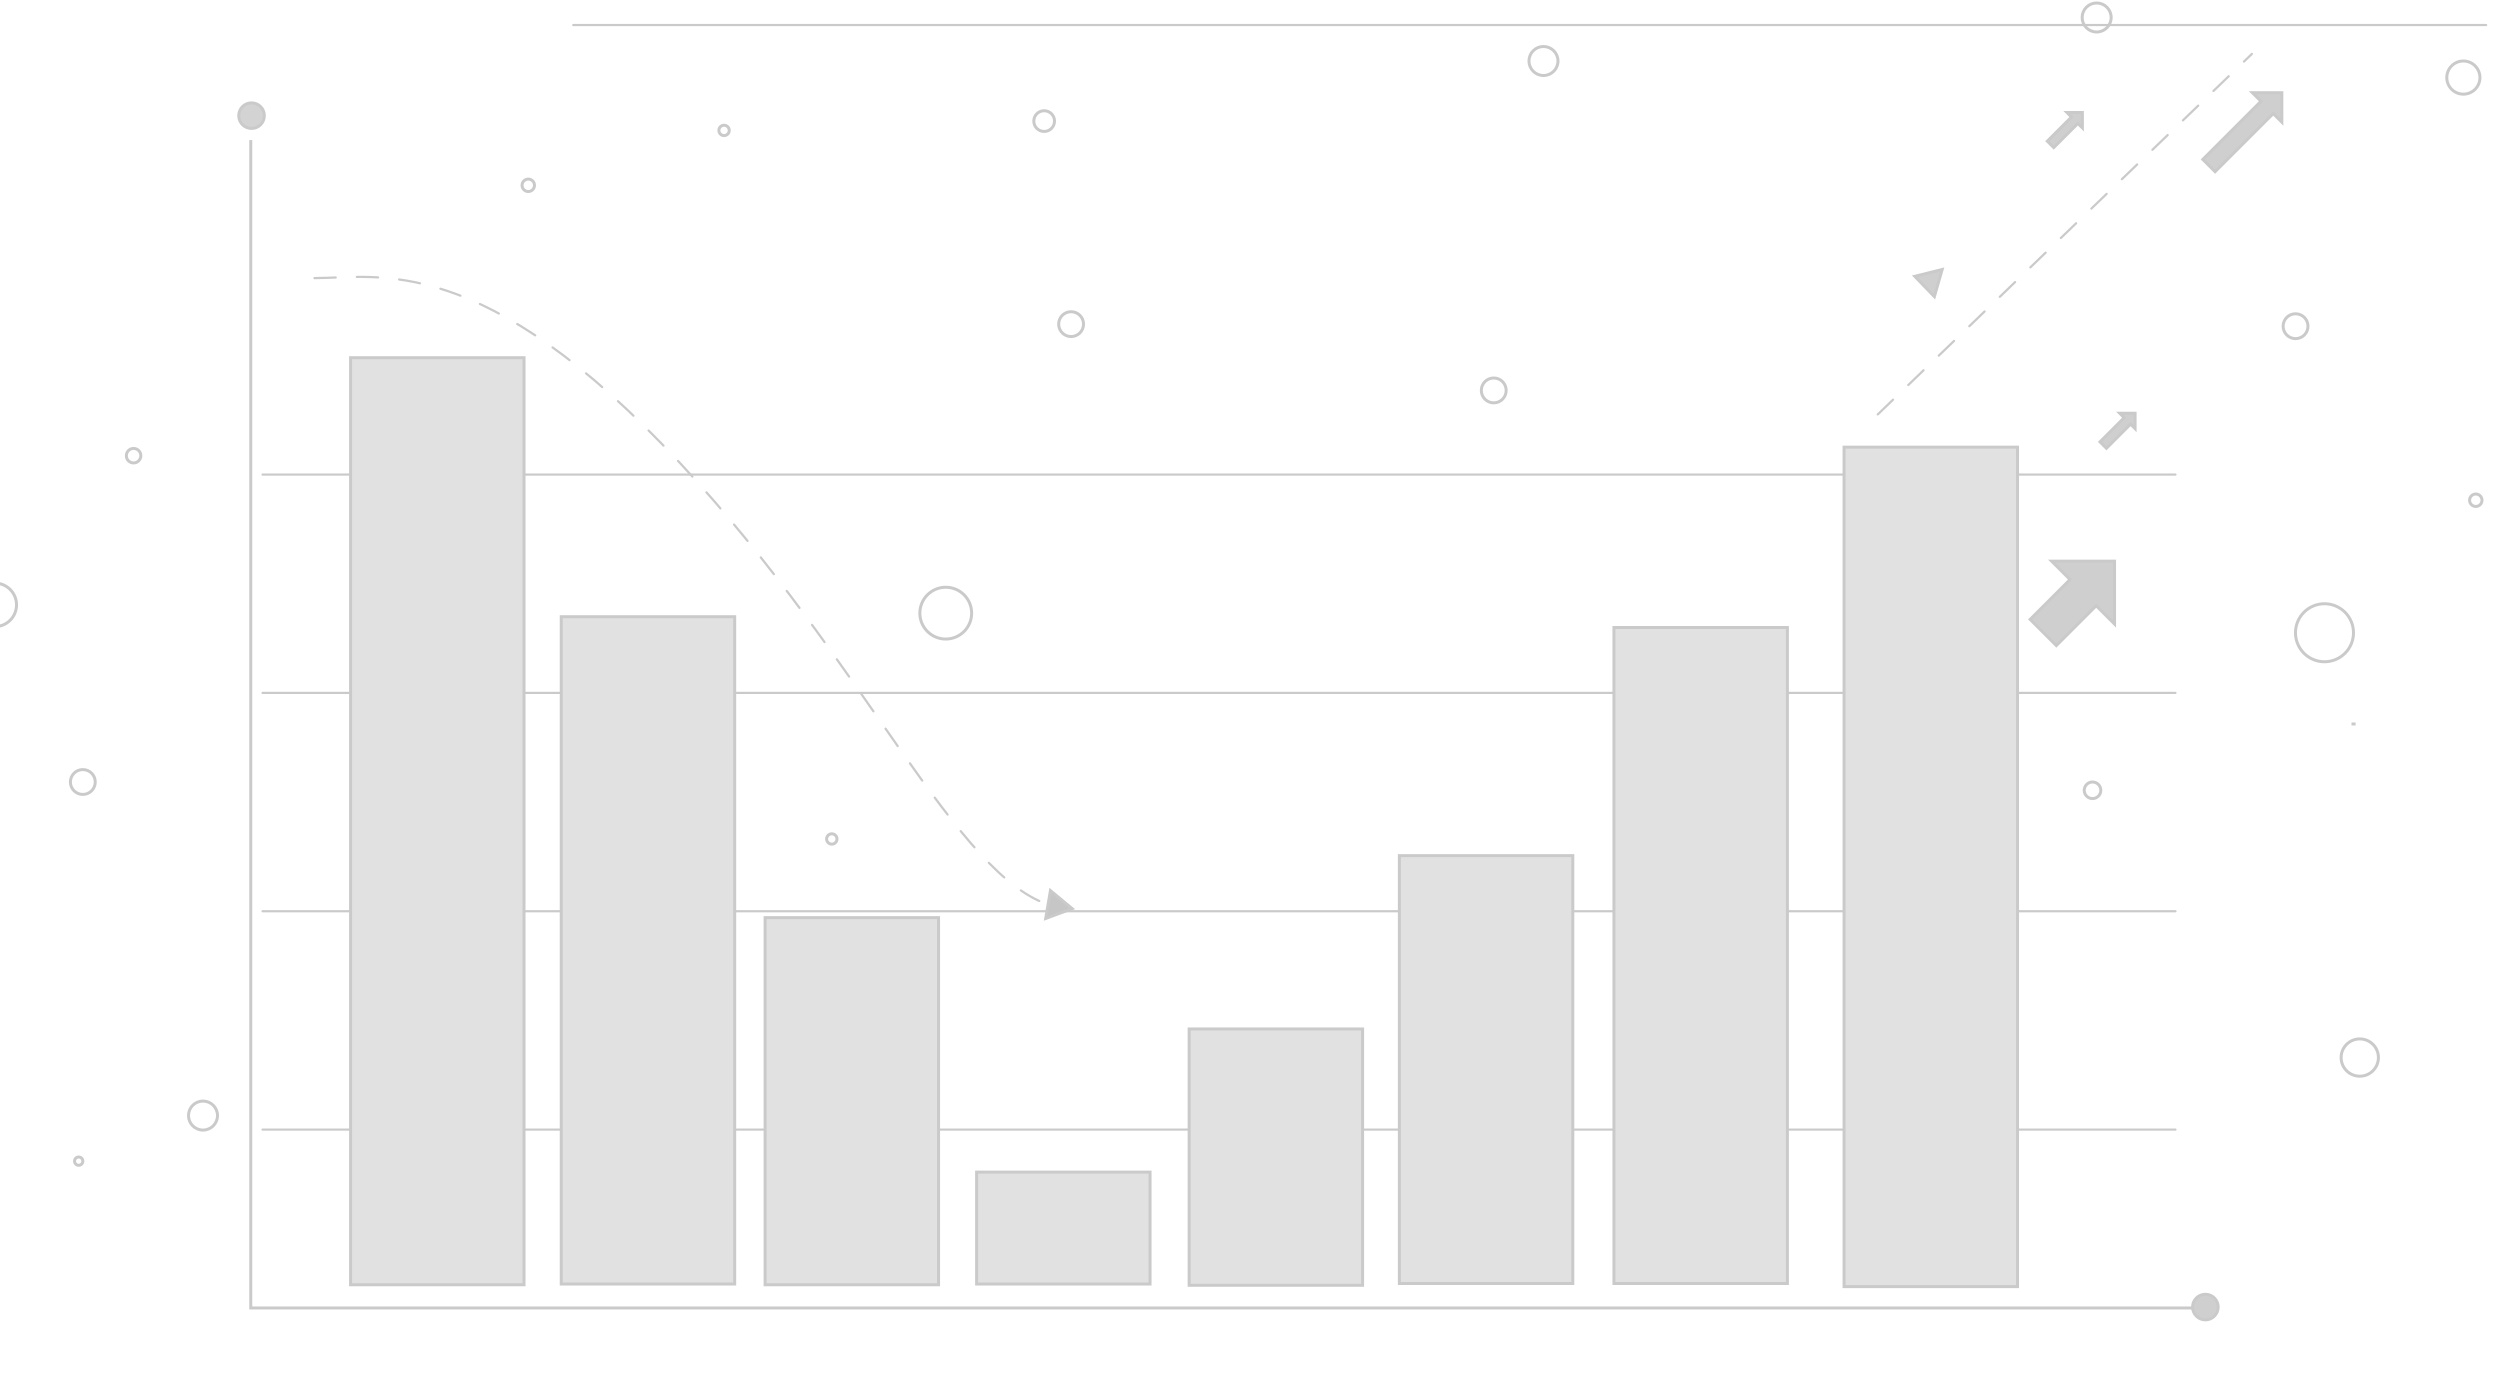 <?xml version="1.0" encoding="UTF-8"?> <svg xmlns="http://www.w3.org/2000/svg" viewBox="0 0 833.00 461.66" data-guides="{&quot;vertical&quot;:[],&quot;horizontal&quot;:[]}"><defs></defs><path fill="none" stroke="#cacaca" fill-opacity="1" stroke-width="0.729" stroke-opacity="1" font-size-adjust="" stroke-linecap="round" stroke-miterlimit="10" id="tSvg17fa43243ca" title="Path 1" d="M87.481 376.382C299.941 376.382 512.402 376.382 724.862 376.382"></path><path fill="none" stroke="#cacaca" fill-opacity="1" stroke-width="0.729" stroke-opacity="1" font-size-adjust="" stroke-linecap="round" stroke-miterlimit="10" id="tSvgb8295f7eb6" title="Path 2" d="M87.481 303.63C299.941 303.63 512.402 303.63 724.862 303.63"></path><path fill="none" stroke="#cacaca" fill-opacity="1" stroke-width="0.729" stroke-opacity="1" font-size-adjust="" stroke-linecap="round" stroke-miterlimit="10" id="tSvg11f9c8badf3" title="Path 3" d="M87.481 230.877C299.941 230.877 512.402 230.877 724.862 230.877"></path><path fill="none" stroke="#cacaca" fill-opacity="1" stroke-width="0.729" stroke-opacity="1" font-size-adjust="" stroke-linecap="round" stroke-miterlimit="10" id="tSvg7eb9223f30" title="Path 4" d="M87.481 158.127C299.941 158.127 512.402 158.127 724.862 158.127"></path><path fill="none" stroke="#cacaca" fill-opacity="1" stroke-width="0.729" stroke-opacity="1" font-size-adjust="" stroke-linecap="round" stroke-miterlimit="10" id="tSvg7efe7763f0" title="Path 5" d="M191.004 8.35C403.464 8.35 615.925 8.35 828.386 8.35"></path><path fill="#e1e1e1" stroke="#cacaca" fill-opacity="1" stroke-width="1" stroke-opacity="1" font-size-adjust="" id="tSvgc9629a3fa4" title="Path 6" d="M174.602 119.182C155.338 119.182 136.074 119.182 116.811 119.182C116.811 222.15 116.811 325.118 116.811 428.086C136.074 428.086 155.338 428.086 174.602 428.086C174.602 325.118 174.602 222.15 174.602 119.182Z"></path><path fill="#e1e1e1" stroke="#cacaca" fill-opacity="1" stroke-width="1" stroke-opacity="1" font-size-adjust="" id="tSvg45caaff5a0" title="Path 7" d="M244.796 205.477C225.532 205.477 206.268 205.477 187.004 205.477C187.004 279.596 187.004 353.714 187.004 427.833C206.268 427.833 225.532 427.833 244.796 427.833C244.796 353.714 244.796 279.596 244.796 205.477Z"></path><path fill="#e1e1e1" stroke="#cacaca" fill-opacity="1" stroke-width="1" stroke-opacity="1" font-size-adjust="" id="tSvg11dfa9ae2d8" title="Path 8" d="M312.725 305.755C293.461 305.755 274.197 305.755 254.933 305.755C254.933 346.532 254.933 387.309 254.933 428.086C274.197 428.086 293.461 428.086 312.725 428.086C312.725 387.309 312.725 346.532 312.725 305.755Z"></path><path fill="#e1e1e1" stroke="#cacaca" fill-opacity="1" stroke-width="1" stroke-opacity="1" font-size-adjust="" id="tSvg65620a560e" title="Path 9" d="M383.196 390.544C363.932 390.544 344.668 390.544 325.405 390.544C325.405 402.973 325.405 415.402 325.405 427.831C344.668 427.831 363.932 427.831 383.196 427.831C383.196 415.402 383.196 402.973 383.196 390.544Z"></path><path fill="#e1e1e1" stroke="#cacaca" fill-opacity="1" stroke-width="1" stroke-opacity="1" font-size-adjust="" id="tSvgc808e9ad8b" title="Path 10" d="M454.014 342.851C434.751 342.851 415.488 342.851 396.224 342.851C396.224 371.319 396.224 399.787 396.224 428.255C415.488 428.255 434.751 428.255 454.014 428.255C454.014 399.787 454.014 371.319 454.014 342.851Z"></path><path fill="#e1e1e1" stroke="#cacaca" fill-opacity="1" stroke-width="1" stroke-opacity="1" font-size-adjust="" id="tSvgc6330ee35f" title="Path 11" d="M524.058 285.086C504.794 285.086 485.53 285.086 466.266 285.086C466.266 332.612 466.266 380.139 466.266 427.666C485.53 427.666 504.794 427.666 524.058 427.666C524.058 380.139 524.058 332.612 524.058 285.086Z"></path><path fill="#e1e1e1" stroke="#cacaca" fill-opacity="1" stroke-width="1" stroke-opacity="1" font-size-adjust="" id="tSvg1284876cdd8" title="Path 12" d="M595.562 209.09C576.298 209.09 557.034 209.09 537.77 209.09C537.77 281.948 537.77 354.806 537.77 427.664C557.034 427.664 576.298 427.664 595.562 427.664C595.562 354.806 595.562 281.948 595.562 209.09Z"></path><path fill="#e1e1e1" stroke="#cacaca" fill-opacity="1" stroke-width="1" stroke-opacity="1" font-size-adjust="" id="tSvg1654f2a0ea7" title="Path 13" d="M672.235 148.998C652.971 148.998 633.707 148.998 614.443 148.998C614.443 242.232 614.443 335.466 614.443 428.7C633.707 428.7 652.971 428.7 672.235 428.7C672.235 335.466 672.235 242.232 672.235 148.998Z"></path><path fill="none" stroke="#cacaca" fill-opacity="1" stroke-width="0.75" stroke-opacity="1" font-size-adjust="" stroke-dasharray="7.06 7.06" stroke-linecap="round" stroke-miterlimit="10" id="tSvg16257337b2f" title="Path 18" d="M104.791 92.662C125.97 92.662 160.704 83.342 226.784 154.504C288.555 221.028 318.704 292.732 350.548 301.799"></path><path fill="#c6c6c6" stroke="#cacaca" fill-opacity="1" stroke-width="1" stroke-opacity="1" font-size-adjust="" id="tSvg4fe3015704" title="Path 19" d="M348.428 306.028C351.368 304.939 354.308 303.849 357.247 302.76C354.834 300.758 352.421 298.756 350.009 296.754C349.482 299.846 348.955 302.937 348.428 306.028Z"></path><path fill="none" stroke="#cacaca" fill-opacity="1" stroke-width="0.75" stroke-opacity="1" font-size-adjust="" stroke-dasharray="7.06 7.06" stroke-linecap="round" stroke-miterlimit="10" id="tSvg15c1741f0d7" title="Path 20" d="M625.67 138.082C667.223 98.044 708.775 58.006 750.328 17.968"></path><path fill="#cfcfcf" stroke="#cacaca" fill-opacity="1" stroke-width="1" stroke-opacity="1" font-size-adjust="" id="tSvg1875a972375" title="Path 21" d="M644.531 98.839C645.398 95.826 646.264 92.812 647.131 89.799C644.088 90.554 641.045 91.309 638.003 92.065C640.178 94.323 642.355 96.581 644.531 98.839Z"></path><path fill="none" stroke="#cacaca" fill-opacity="1" stroke-width="1" stroke-opacity="1" font-size-adjust="" stroke-miterlimit="10" id="tSvg2461b520e2" title="Path 22" d="M83.553 46.662C83.553 176.377 83.553 306.092 83.553 435.807C299.226 435.807 514.898 435.807 730.571 435.807"></path><path fill="#cfcfcf" stroke="#cacaca" fill-opacity="1" stroke-width="1" stroke-opacity="1" font-size-adjust="" id="tSvg1962505f52f" title="Path 23" d="M739.094 435.516C739.094 437.869 737.185 439.777 734.832 439.777C732.48 439.777 730.571 437.869 730.571 435.516C730.571 433.162 732.48 431.254 734.832 431.254C737.185 431.254 739.094 433.162 739.094 435.516Z"></path><path fill="#d3d3d3" stroke="#cacaca" fill-opacity="1" stroke-width="1" stroke-opacity="1" font-size-adjust="" id="tSvg464ebf1e12" title="Path 24" d="M83.815 42.797C86.168 42.797 88.076 40.89 88.076 38.536C88.076 36.183 86.168 34.275 83.815 34.275C81.461 34.275 79.553 36.183 79.553 38.536C79.553 40.89 81.461 42.797 83.815 42.797Z"></path><path fill="#cfcfcf" stroke="#cacaca" fill-opacity="1" stroke-width="1" stroke-opacity="1" font-size-adjust="" id="tSvgc2a97fa608" title="Path 25" d="M704.563 186.987C697.581 186.987 690.599 186.987 683.616 186.987C685.654 189.025 687.692 191.063 689.73 193.101C685.303 197.528 680.876 201.956 676.448 206.383C679.355 209.29 682.261 212.196 685.167 215.102C689.594 210.675 694.022 206.248 698.45 201.82C700.487 203.858 702.525 205.896 704.563 207.934C704.563 200.951 704.563 193.969 704.563 186.987Z"></path><path fill="#cfcfcf" stroke="#cacaca" fill-opacity="1" stroke-width="1" stroke-opacity="1" font-size-adjust="" id="tSvg44ef0f7c57" title="Path 26" d="M455.859 -36.921C448.511 -36.921 441.164 -36.921 433.818 -36.921C435.962 -34.777 438.106 -32.633 440.251 -30.489C435.591 -25.829 430.932 -21.17 426.272 -16.511C429.331 -13.452 432.39 -10.394 435.449 -7.336C440.107 -11.995 444.767 -16.654 449.425 -21.313C451.57 -19.168 453.714 -17.024 455.859 -14.879C455.859 -22.226 455.859 -29.574 455.859 -36.921Z"></path><path fill="#cfcfcf" stroke="#cacaca" fill-opacity="1" stroke-width="1" stroke-opacity="1" font-size-adjust="" id="tSvg1528c4cef2" title="Path 27" d="M666.882 -69.999C661.841 -69.999 656.799 -69.999 651.757 -69.999C653.229 -68.527 654.7 -67.056 656.172 -65.584C646.226 -55.637 636.279 -45.691 626.332 -35.744C628.431 -33.645 630.53 -31.547 632.629 -29.448C642.575 -39.394 652.521 -49.341 662.468 -59.288C663.939 -57.816 665.411 -56.344 666.882 -54.873C666.882 -59.915 666.882 -64.957 666.882 -69.999Z"></path><path fill="#cfcfcf" stroke="#cacaca" fill-opacity="1" stroke-width="1" stroke-opacity="1" font-size-adjust="" id="tSvg9fab5c150d" title="Path 28" d="M760.306 30.877C757.033 30.877 753.759 30.877 750.485 30.877C751.441 31.832 752.397 32.788 753.352 33.743C746.895 40.201 740.437 46.658 733.98 53.116C735.343 54.478 736.705 55.841 738.067 57.203C744.525 50.746 750.982 44.288 757.44 37.831C758.395 38.787 759.351 39.742 760.306 40.698C760.306 37.424 760.306 34.15 760.306 30.877Z"></path><path fill="#cfcfcf" stroke="#cacaca" fill-opacity="1" stroke-width="1" stroke-opacity="1" font-size-adjust="" id="tSvg3dffeb74af" title="Path 29" d="M693.852 37.489C692.141 37.489 690.431 37.489 688.72 37.489C689.219 37.989 689.718 38.488 690.217 38.988C687.534 41.671 684.851 44.354 682.167 47.038C682.88 47.749 683.592 48.461 684.305 49.173C686.988 46.49 689.672 43.806 692.355 41.123C692.854 41.623 693.353 42.122 693.852 42.622C693.852 40.911 693.852 39.2 693.852 37.489Z"></path><path fill="#cfcfcf" stroke="#cacaca" fill-opacity="1" stroke-width="1" stroke-opacity="1" font-size-adjust="" id="tSvgab548826c1" title="Path 30" d="M711.408 137.684C709.697 137.684 707.987 137.684 706.276 137.684C706.775 138.184 707.274 138.683 707.774 139.183C705.09 141.866 702.407 144.549 699.723 147.232C700.435 147.945 701.147 148.657 701.859 149.369C704.543 146.686 707.226 144.002 709.909 141.319C710.409 141.819 710.908 142.318 711.408 142.818C711.408 141.106 711.408 139.395 711.408 137.684Z"></path><path fill="none" stroke="#cacaca" fill-opacity="1" stroke-width="1" stroke-opacity="1" font-size-adjust="" stroke-miterlimit="10" id="tSvg6d854b05f1" title="Path 31" d="M519.118 20.327C519.118 22.996 516.955 25.16 514.285 25.16C511.617 25.16 509.453 22.996 509.453 20.327C509.453 17.658 511.617 15.495 514.285 15.495C516.955 15.495 519.118 17.658 519.118 20.327Z"></path><path fill="none" stroke="#cacaca" fill-opacity="1" stroke-width="1" stroke-opacity="1" font-size-adjust="" stroke-miterlimit="10" id="tSvg18634112e4f" title="Path 32" d="M602.647 -4.526C609.128 -4.526 614.382 -9.78 614.382 -16.261C614.382 -22.742 609.128 -27.996 602.647 -27.996C596.166 -27.996 590.912 -22.742 590.912 -16.261C590.912 -9.78 596.166 -4.526 602.647 -4.526Z"></path><path fill="none" stroke="#cacaca" fill-opacity="1" stroke-width="1" stroke-opacity="1" font-size-adjust="" stroke-miterlimit="10" id="tSvg78ec1e9f03" title="Path 33" d="M703.436 5.83C703.436 8.499 701.274 10.662 698.604 10.662C695.936 10.662 693.772 8.499 693.772 5.83C693.772 3.161 695.936 0.997 698.604 0.997C701.274 0.999 703.436 3.162 703.436 5.83Z"></path><path fill="none" stroke="#cacaca" fill-opacity="1" stroke-width="1" stroke-opacity="1" font-size-adjust="" stroke-miterlimit="10" id="tSvg12dfbde411c" title="Path 34" d="M764.877 112.833C767.164 112.833 769.019 110.978 769.019 108.691C769.019 106.403 767.164 104.549 764.877 104.549C762.59 104.549 760.735 106.403 760.735 108.691C760.735 110.978 762.59 112.833 764.877 112.833Z"></path><path fill="none" stroke="#cacaca" fill-opacity="1" stroke-width="1" stroke-opacity="1" font-size-adjust="" stroke-miterlimit="10" id="tSvg227f209f2d" title="Path 35" d="M697.224 266.087C698.749 266.087 699.985 264.851 699.985 263.326C699.985 261.801 698.749 260.565 697.224 260.565C695.699 260.565 694.463 261.801 694.463 263.326C694.463 264.851 695.699 266.087 697.224 266.087Z"></path><path fill="none" stroke="#cacaca" fill-opacity="1" stroke-width="1" stroke-opacity="1" font-size-adjust="" stroke-miterlimit="10" id="tSvg1536002403c" title="Path 36" d="M784.896 241.234C784.896 241.234 784.587 241.234 784.206 241.234C783.824 241.234 783.515 241.234 783.515 241.234"></path><path fill="none" stroke="#cacaca" fill-opacity="1" stroke-width="1" stroke-opacity="1" font-size-adjust="" stroke-miterlimit="10" id="tSvg10efbc8ed60" title="Path 37" d="M497.717 134.233C500.004 134.233 501.859 132.378 501.859 130.091C501.859 127.803 500.004 125.949 497.717 125.949C495.429 125.949 493.575 127.803 493.575 130.091C493.575 132.378 495.429 134.233 497.717 134.233Z"></path><path fill="none" stroke="#cacaca" fill-opacity="1" stroke-width="1" stroke-opacity="1" font-size-adjust="" stroke-miterlimit="10" id="tSvg30c229e7f9" title="Path 38" d="M361.031 108.001C361.031 110.288 359.176 112.142 356.889 112.142C354.601 112.142 352.746 110.288 352.746 108.001C352.746 105.712 354.601 103.859 356.889 103.859C359.175 103.859 361.031 105.712 361.031 108.001Z"></path><path fill="none" stroke="#cacaca" fill-opacity="1" stroke-width="1" stroke-opacity="1" font-size-adjust="" stroke-miterlimit="10" id="tSvg232f92af7b" title="Path 39" d="M351.366 40.347C351.366 42.254 349.82 43.799 347.915 43.799C346.009 43.799 344.464 42.253 344.464 40.347C344.464 38.441 346.009 36.896 347.915 36.896C349.82 36.896 351.366 38.441 351.366 40.347Z"></path><path fill="none" stroke="#cacaca" fill-opacity="1" stroke-width="1" stroke-opacity="1" font-size-adjust="" stroke-miterlimit="10" id="tSvgc3964e48dd" title="Path 40" d="M315.123 212.932C319.889 212.932 323.752 209.068 323.752 204.302C323.752 199.536 319.889 195.672 315.123 195.672C310.356 195.672 306.493 199.536 306.493 204.302C306.493 209.068 310.356 212.932 315.123 212.932Z"></path><path fill="none" stroke="#cacaca" fill-opacity="1" stroke-width="1" stroke-opacity="1" font-size-adjust="" stroke-miterlimit="10" id="tSvge53c9c6436" title="Path 41" d="M278.881 279.548C278.881 280.501 278.109 281.274 277.155 281.274C276.202 281.274 275.429 280.501 275.429 279.548C275.429 278.594 276.202 277.822 277.155 277.822C278.108 277.822 278.881 278.595 278.881 279.548Z"></path><path fill="none" stroke="#cacaca" fill-opacity="1" stroke-width="1" stroke-opacity="1" font-size-adjust="" stroke-miterlimit="10" id="tSvg37c49faf59" title="Path 42" d="M178.091 61.747C178.091 62.891 177.165 63.818 176.021 63.818C174.878 63.818 173.949 62.891 173.949 61.747C173.949 60.604 174.877 59.676 176.021 59.676C177.165 59.677 178.091 60.604 178.091 61.747Z"></path><path fill="none" stroke="#cacaca" fill-opacity="1" stroke-width="1" stroke-opacity="1" font-size-adjust="" stroke-miterlimit="10" id="tSvg166fc963a7b" title="Path 43" d="M242.984 43.454C242.984 44.407 242.211 45.18 241.258 45.18C240.304 45.18 239.532 44.407 239.532 43.454C239.532 42.501 240.304 41.728 241.258 41.728C242.211 41.728 242.984 42.501 242.984 43.454Z"></path><path fill="none" stroke="#cacaca" fill-opacity="1" stroke-width="1" stroke-opacity="1" font-size-adjust="" stroke-miterlimit="10" id="tSvgd27dc5bb4d" title="Path 44" d="M247.126 -22.128C247.126 -19.269 244.807 -16.951 241.948 -16.951C239.09 -16.951 236.772 -19.269 236.772 -22.128C236.772 -24.987 239.09 -27.305 241.948 -27.305C244.807 -27.305 247.126 -24.987 247.126 -22.128Z"></path><path fill="none" stroke="#cacaca" fill-opacity="1" stroke-width="1" stroke-opacity="1" font-size-adjust="" stroke-miterlimit="10" id="tSvgd7ed2170e3" title="Path 45" d="M46.928 151.837C46.928 153.172 45.847 154.252 44.512 154.252C43.178 154.252 42.096 153.172 42.096 151.837C42.096 150.502 43.178 149.42 44.512 149.42C45.847 149.42 46.928 150.502 46.928 151.837Z"></path><path fill="none" stroke="#cacaca" fill-opacity="1" stroke-width="1" stroke-opacity="1" font-size-adjust="" stroke-miterlimit="10" id="tSvg128b071fc0c" title="Path 46" d="M31.74 260.563C31.74 262.852 29.886 264.705 27.598 264.705C25.31 264.705 23.456 262.852 23.456 260.563C23.456 258.276 25.31 256.422 27.598 256.422C29.886 256.422 31.74 258.276 31.74 260.563Z"></path><path fill="none" stroke="#cacaca" fill-opacity="1" stroke-width="1" stroke-opacity="1" font-size-adjust="" stroke-miterlimit="10" id="tSvg9dbbec1a32" title="Path 47" d="M-1.741 208.79C2.263 208.79 5.508 205.544 5.508 201.541C5.508 197.538 2.263 194.292 -1.741 194.292C-5.744 194.292 -8.989 197.538 -8.989 201.541C-8.989 205.544 -5.744 208.79 -1.741 208.79Z"></path><path fill="none" stroke="#cacaca" fill-opacity="1" stroke-width="1" stroke-opacity="1" font-size-adjust="" stroke-miterlimit="10" id="tSvg126ee825421" title="Path 48" d="M26.219 388.276C26.982 388.276 27.6 387.658 27.6 386.895C27.6 386.133 26.982 385.514 26.219 385.514C25.456 385.514 24.838 386.133 24.838 386.895C24.838 387.658 25.456 388.276 26.219 388.276Z"></path><path fill="none" stroke="#cacaca" fill-opacity="1" stroke-width="1" stroke-opacity="1" font-size-adjust="" stroke-miterlimit="10" id="tSvg982f0b7920" title="Path 49" d="M72.472 371.709C72.472 374.378 70.308 376.541 67.639 376.541C64.97 376.541 62.807 374.378 62.807 371.709C62.807 369.039 64.97 366.875 67.639 366.875C70.307 366.875 72.472 369.039 72.472 371.709Z"></path><path fill="none" stroke="#cacaca" fill-opacity="1" stroke-width="1" stroke-opacity="1" font-size-adjust="" stroke-miterlimit="10" id="tSvg5be283b899" title="Path 50" d="M778.237 219.755C783.163 217.703 785.495 212.046 783.442 207.118C781.389 202.19 775.732 199.86 770.804 201.912C765.876 203.965 763.546 209.623 765.598 214.55C767.651 219.477 773.309 221.808 778.237 219.755Z"></path><path fill="none" stroke="#cacaca" fill-opacity="1" stroke-width="1" stroke-opacity="1" font-size-adjust="" stroke-miterlimit="10" id="tSvg7a536ec5c0" title="Path 51" d="M827.008 166.679C827.008 167.822 826.081 168.749 824.936 168.749C823.793 168.749 822.865 167.822 822.865 166.679C822.865 165.535 823.792 164.607 824.936 164.607C826.079 164.607 827.008 165.535 827.008 166.679Z"></path><path fill="none" stroke="#cacaca" fill-opacity="1" stroke-width="1" stroke-opacity="1" font-size-adjust="" stroke-miterlimit="10" id="tSvg5a7b09d497" title="Path 52" d="M826.317 25.85C826.317 28.9 823.844 31.373 820.794 31.373C817.744 31.373 815.271 28.9 815.271 25.85C815.271 22.8 817.744 20.327 820.794 20.327C823.844 20.327 826.317 22.8 826.317 25.85Z"></path><path fill="none" stroke="#cacaca" fill-opacity="1" stroke-width="1" stroke-opacity="1" font-size-adjust="" stroke-miterlimit="10" id="tSvg195d6d72e10" title="Path 53" d="M792.49 352.379C792.49 355.81 789.709 358.592 786.276 358.592C782.844 358.592 780.063 355.81 780.063 352.379C780.063 348.947 782.845 346.165 786.276 346.165C789.708 346.165 792.49 348.947 792.49 352.379Z"></path></svg> 